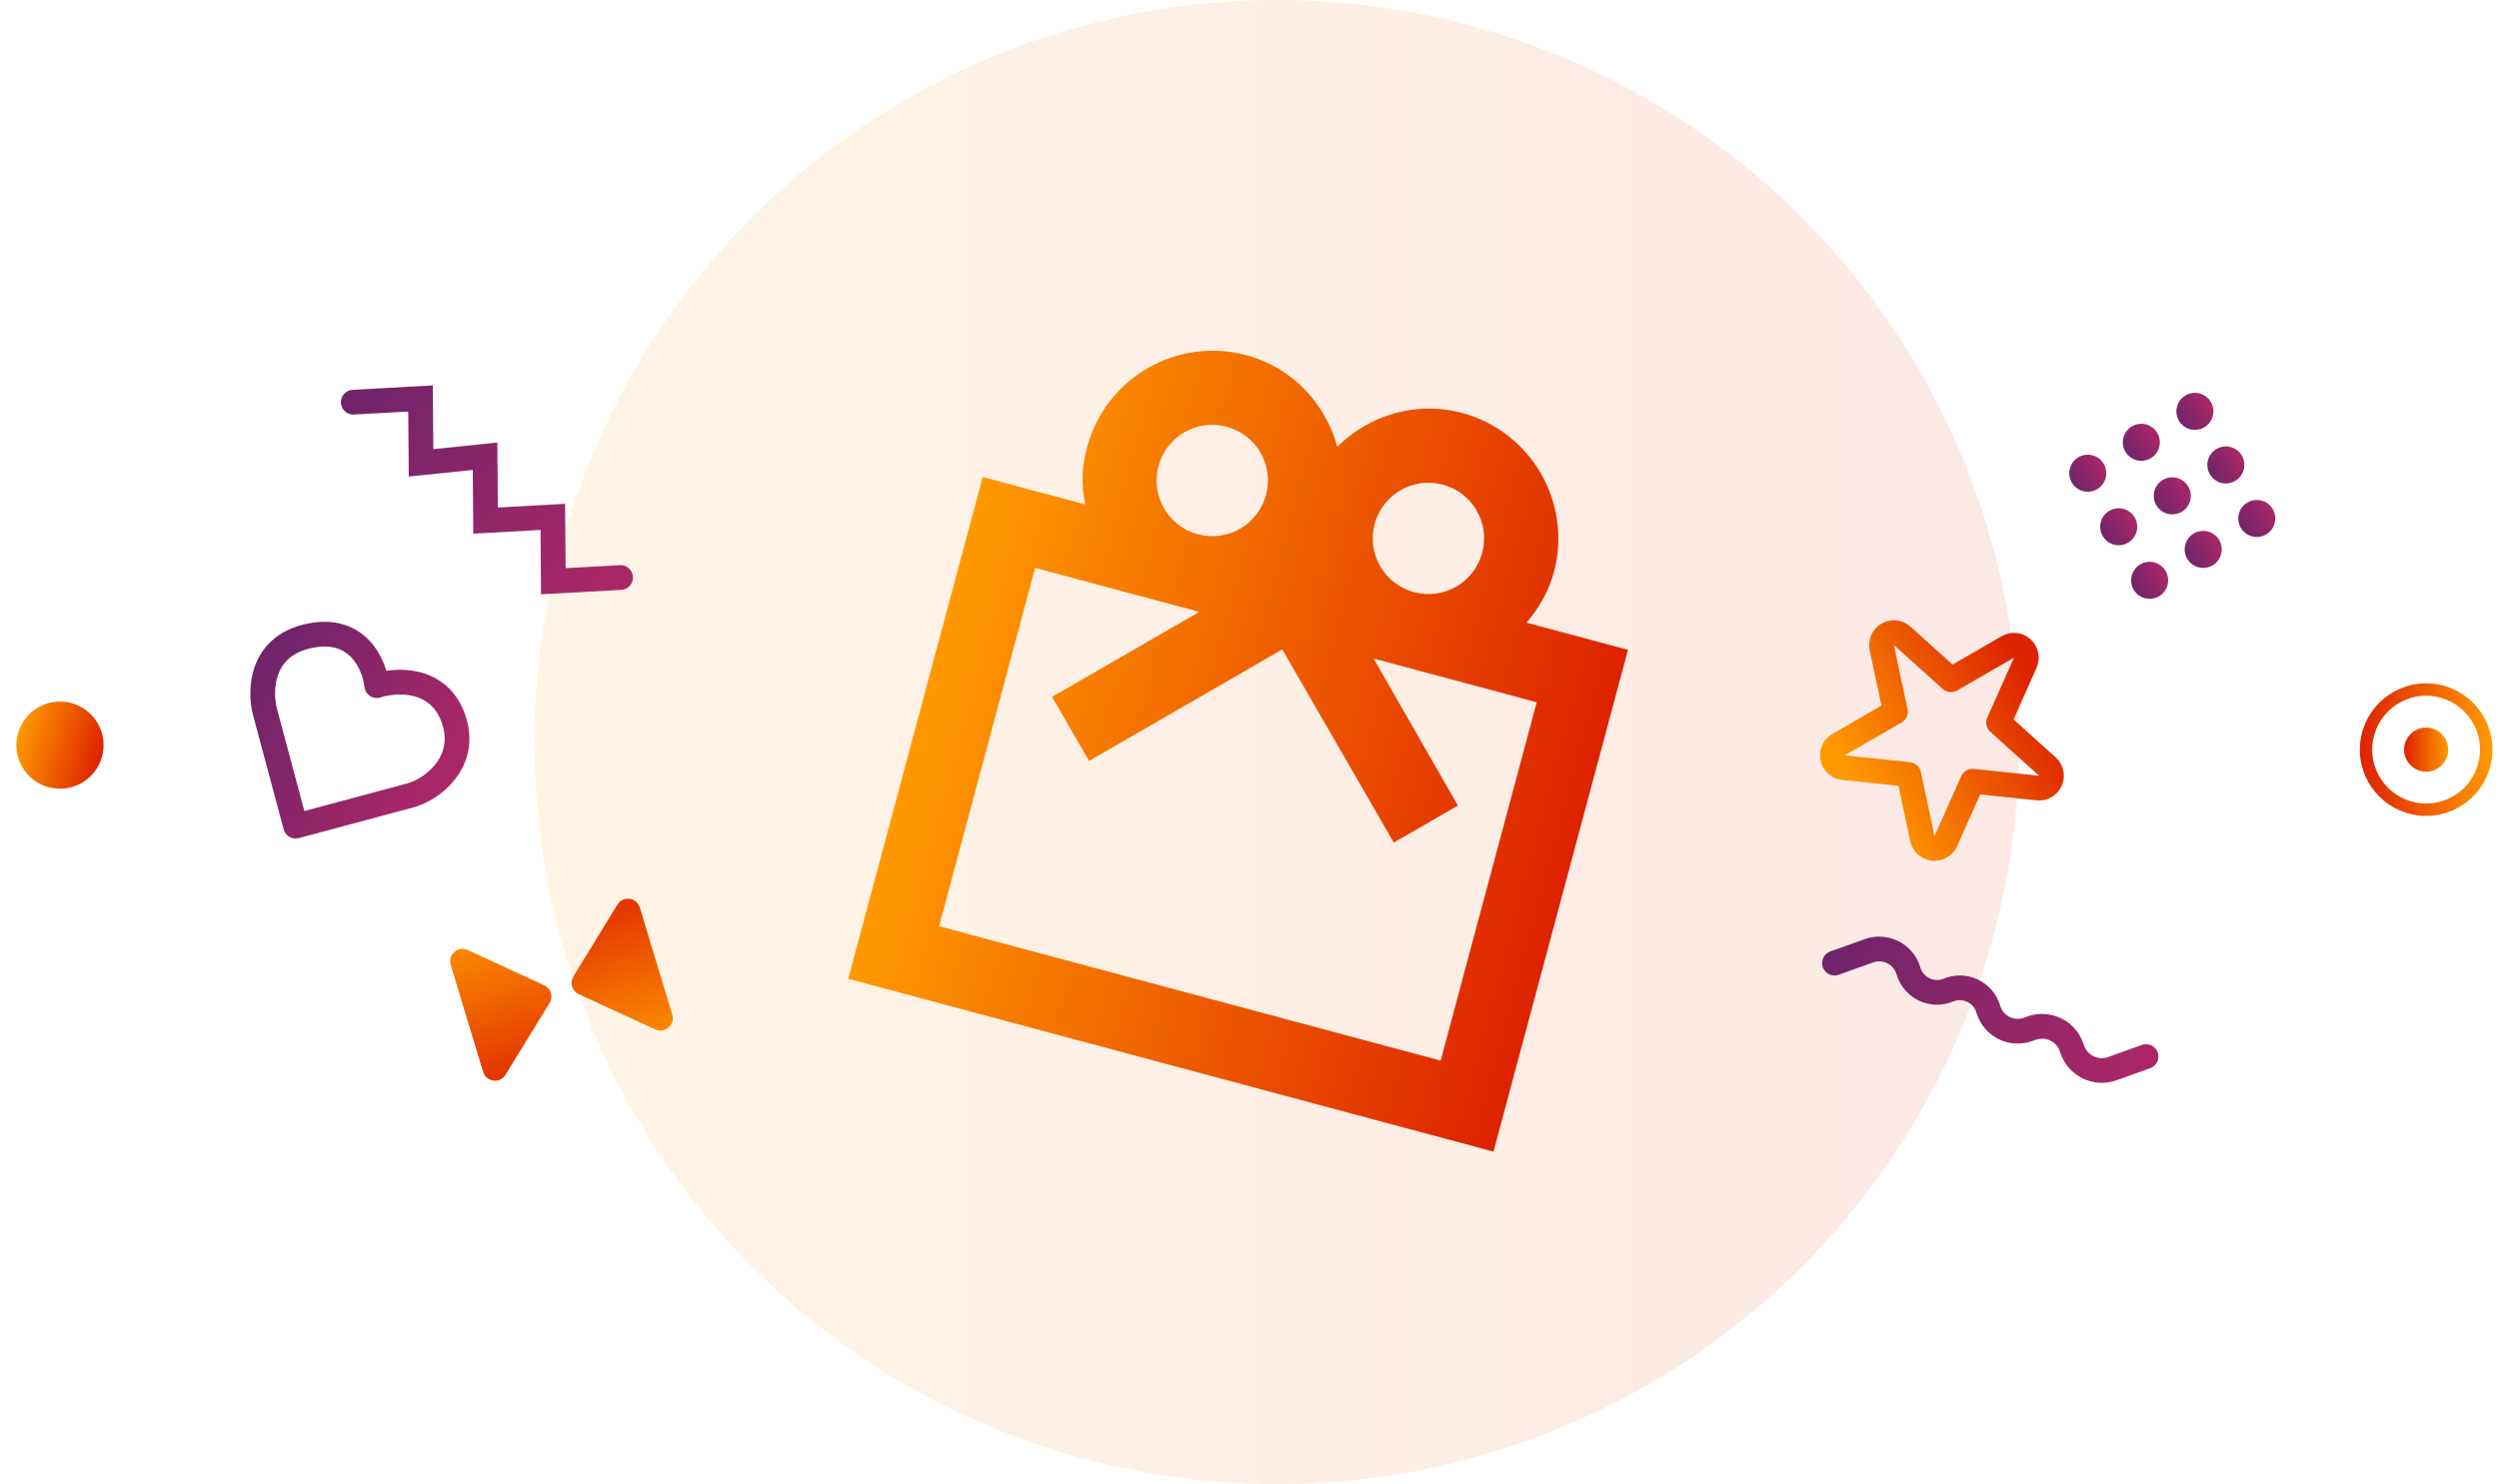 <svg width="202" height="120" viewBox="0 0 202 120" fill="none" xmlns="http://www.w3.org/2000/svg">
<circle cx="103.207" cy="60" r="60" fill="url(#paint0_linear_124_2531)" fill-opacity="0.1"/>
<circle cx="4.847" cy="60.248" r="3.524" transform="rotate(15 4.847 60.248)" fill="url(#paint1_linear_124_2531)"/>
<path d="M46.78 80.383C46.236 80.132 46.033 79.462 46.346 78.951L49.908 73.146C50.359 72.411 51.467 72.554 51.717 73.379L54.34 82.036C54.59 82.862 53.748 83.596 52.964 83.234L46.78 80.383Z" fill="url(#paint2_linear_124_2531)"/>
<path d="M43.989 79.665C44.533 79.916 44.736 80.586 44.423 81.097L40.861 86.902C40.41 87.637 39.302 87.494 39.052 86.669L36.429 78.012C36.179 77.186 37.021 76.452 37.805 76.814L43.989 79.665Z" fill="url(#paint3_linear_124_2531)"/>
<path d="M28.556 32.518L33.993 32.218L34.033 37.422L39.209 36.888L39.249 42.092L44.686 41.791L44.726 46.995L50.163 46.695" stroke="url(#paint4_linear_124_2531)" stroke-width="2" stroke-linecap="round"/>
<path d="M36.672 58.161C35.484 54.659 31.882 54.963 30.455 55.437C30.276 53.747 28.933 50.577 24.987 51.415C21.041 52.253 20.969 55.876 21.426 57.582L23.895 66.798L33.111 64.329C34.932 63.862 37.848 61.627 36.672 58.161Z" stroke="url(#paint5_linear_124_2531)" stroke-width="2" stroke-linejoin="round"/>
<g clip-path="url(#clip0_124_2531)">
<path d="M123.392 50.346C124.385 49.184 125.188 47.815 125.607 46.25C127.105 40.658 123.776 34.889 118.182 33.389C114.444 32.388 110.647 33.577 108.102 36.123C107.142 32.635 104.477 29.717 100.739 28.716C95.147 27.217 89.377 30.547 87.878 36.141C87.43 37.698 87.41 39.277 87.721 40.788L79.434 38.567L68.563 79.137L120.723 93.113L131.594 52.543L123.394 50.346L123.392 50.346ZM116.629 39.186C119.035 39.83 120.455 42.291 119.811 44.697C119.166 47.103 116.705 48.524 114.299 47.879C111.893 47.234 110.473 44.774 111.117 42.368C111.762 39.962 114.223 38.541 116.629 39.186ZM99.155 34.504C101.561 35.148 102.982 37.609 102.337 40.015C101.692 42.421 99.232 43.842 96.826 43.197C94.42 42.552 92.999 40.092 93.644 37.686C94.288 35.28 96.749 33.859 99.155 34.504ZM116.478 85.763L75.908 74.892L83.672 45.915L96.945 49.472L85.04 56.345L88.032 61.526L103.648 52.509L112.664 68.126L117.845 65.135L111.03 53.246L124.216 56.779L116.452 85.756L116.478 85.763Z" fill="url(#paint6_linear_124_2531)"/>
</g>
<circle cx="173.76" cy="46.921" r="1" transform="rotate(-30 173.76 46.921)" fill="url(#paint7_linear_124_2531)" stroke="url(#paint8_linear_124_2531)"/>
<circle cx="171.26" cy="42.591" r="1" transform="rotate(-30 171.26 42.591)" fill="url(#paint9_linear_124_2531)" stroke="url(#paint10_linear_124_2531)"/>
<circle cx="168.76" cy="38.261" r="1" transform="rotate(-30 168.76 38.261)" fill="url(#paint11_linear_124_2531)" stroke="url(#paint12_linear_124_2531)"/>
<circle cx="178.09" cy="44.421" r="1" transform="rotate(-30 178.09 44.421)" fill="url(#paint13_linear_124_2531)" stroke="url(#paint14_linear_124_2531)"/>
<circle cx="175.59" cy="40.091" r="1" transform="rotate(-30 175.59 40.091)" fill="url(#paint15_linear_124_2531)" stroke="url(#paint16_linear_124_2531)"/>
<circle cx="173.09" cy="35.761" r="1" transform="rotate(-30 173.09 35.761)" fill="url(#paint17_linear_124_2531)" stroke="url(#paint18_linear_124_2531)"/>
<circle cx="182.42" cy="41.921" r="1" transform="rotate(-30 182.42 41.921)" fill="url(#paint19_linear_124_2531)" stroke="url(#paint20_linear_124_2531)"/>
<circle cx="179.92" cy="37.591" r="1" transform="rotate(-30 179.92 37.591)" fill="url(#paint21_linear_124_2531)" stroke="url(#paint22_linear_124_2531)"/>
<circle cx="177.42" cy="33.261" r="1" transform="rotate(-30 177.42 33.261)" fill="url(#paint23_linear_124_2531)" stroke="url(#paint24_linear_124_2531)"/>
<path d="M148.287 77.873L151.069 76.875C152.394 76.4 153.846 77.128 154.257 78.474L154.276 78.534C154.691 79.891 156.185 80.596 157.496 80.054V80.054C158.808 79.512 160.302 80.217 160.717 81.574L160.735 81.635C161.147 82.98 162.599 83.708 163.923 83.233L164.214 83.129C165.571 82.642 167.059 83.388 167.48 84.767V84.767C167.902 86.145 169.389 86.891 170.746 86.404L173.469 85.427" stroke="url(#paint25_linear_124_2531)" stroke-width="2" stroke-linecap="round"/>
<circle cx="196.11" cy="60.611" r="1.286" transform="rotate(180 196.11 60.611)" fill="url(#paint26_linear_124_2531)" stroke="url(#paint27_linear_124_2531)"/>
<circle cx="196.11" cy="60.611" r="4.859" transform="rotate(180 196.11 60.611)" stroke="url(#paint28_linear_124_2531)"/>
<path d="M153.756 51.41C153.434 51.12 152.962 51.07 152.586 51.287C152.211 51.503 152.018 51.937 152.108 52.361L153.212 57.552L148.615 60.206C148.24 60.423 148.047 60.856 148.137 61.28C148.227 61.704 148.58 62.021 149.011 62.067L154.289 62.621L155.393 67.813C155.483 68.237 155.836 68.555 156.267 68.6C156.697 68.645 157.108 68.408 157.285 68.012L159.443 63.163L164.722 63.718C165.153 63.763 165.564 63.526 165.74 63.13C165.916 62.734 165.818 62.27 165.496 61.98L161.551 58.429L163.71 53.58C163.886 53.184 163.788 52.72 163.466 52.43C163.144 52.14 162.672 52.091 162.297 52.307L157.7 54.961L153.756 51.41Z" stroke="url(#paint29_linear_124_2531)" stroke-width="2" stroke-linejoin="round"/>
<defs>
<linearGradient id="paint0_linear_124_2531" x1="43.207" y1="59.221" x2="163.285" y2="59.221" gradientUnits="userSpaceOnUse">
<stop stop-color="#FF9900"/>
<stop offset="1" stop-color="#DD2200"/>
</linearGradient>
<linearGradient id="paint1_linear_124_2531" x1="1.323" y1="60.202" x2="8.376" y2="60.202" gradientUnits="userSpaceOnUse">
<stop stop-color="#FF9900"/>
<stop offset="1" stop-color="#DD2200"/>
</linearGradient>
<linearGradient id="paint2_linear_124_2531" x1="52.802" y1="85.919" x2="48.279" y2="70.994" gradientUnits="userSpaceOnUse">
<stop stop-color="#FF9900"/>
<stop offset="1" stop-color="#DD2200"/>
</linearGradient>
<linearGradient id="paint3_linear_124_2531" x1="37.967" y1="74.129" x2="42.49" y2="89.054" gradientUnits="userSpaceOnUse">
<stop stop-color="#FF9900"/>
<stop offset="1" stop-color="#DD2200"/>
</linearGradient>
<linearGradient id="paint4_linear_124_2531" x1="29.84" y1="31.084" x2="48.879" y2="48.129" gradientUnits="userSpaceOnUse">
<stop stop-color="#71246B"/>
<stop offset="1" stop-color="#AA2767"/>
</linearGradient>
<linearGradient id="paint5_linear_124_2531" x1="20.415" y1="56.023" x2="34.901" y2="64.386" gradientUnits="userSpaceOnUse">
<stop stop-color="#71246B"/>
<stop offset="1" stop-color="#AA2767"/>
</linearGradient>
<linearGradient id="paint6_linear_124_2531" x1="76.039" y1="51.235" x2="128.233" y2="65.221" gradientUnits="userSpaceOnUse">
<stop stop-color="#FF9900"/>
<stop offset="1" stop-color="#DD2200"/>
</linearGradient>
<linearGradient id="paint7_linear_124_2531" x1="172.26" y1="46.921" x2="175.26" y2="46.921" gradientUnits="userSpaceOnUse">
<stop stop-color="#71246B"/>
<stop offset="1" stop-color="#AA2767"/>
</linearGradient>
<linearGradient id="paint8_linear_124_2531" x1="172.26" y1="46.921" x2="175.26" y2="46.921" gradientUnits="userSpaceOnUse">
<stop stop-color="#71246B"/>
<stop offset="1" stop-color="#AA2767"/>
</linearGradient>
<linearGradient id="paint9_linear_124_2531" x1="169.76" y1="42.591" x2="172.76" y2="42.591" gradientUnits="userSpaceOnUse">
<stop stop-color="#71246B"/>
<stop offset="1" stop-color="#AA2767"/>
</linearGradient>
<linearGradient id="paint10_linear_124_2531" x1="169.76" y1="42.591" x2="172.76" y2="42.591" gradientUnits="userSpaceOnUse">
<stop stop-color="#71246B"/>
<stop offset="1" stop-color="#AA2767"/>
</linearGradient>
<linearGradient id="paint11_linear_124_2531" x1="167.26" y1="38.261" x2="170.26" y2="38.261" gradientUnits="userSpaceOnUse">
<stop stop-color="#71246B"/>
<stop offset="1" stop-color="#AA2767"/>
</linearGradient>
<linearGradient id="paint12_linear_124_2531" x1="167.26" y1="38.261" x2="170.26" y2="38.261" gradientUnits="userSpaceOnUse">
<stop stop-color="#71246B"/>
<stop offset="1" stop-color="#AA2767"/>
</linearGradient>
<linearGradient id="paint13_linear_124_2531" x1="176.59" y1="44.421" x2="179.59" y2="44.421" gradientUnits="userSpaceOnUse">
<stop stop-color="#71246B"/>
<stop offset="1" stop-color="#AA2767"/>
</linearGradient>
<linearGradient id="paint14_linear_124_2531" x1="176.59" y1="44.421" x2="179.59" y2="44.421" gradientUnits="userSpaceOnUse">
<stop stop-color="#71246B"/>
<stop offset="1" stop-color="#AA2767"/>
</linearGradient>
<linearGradient id="paint15_linear_124_2531" x1="174.09" y1="40.091" x2="177.09" y2="40.091" gradientUnits="userSpaceOnUse">
<stop stop-color="#71246B"/>
<stop offset="1" stop-color="#AA2767"/>
</linearGradient>
<linearGradient id="paint16_linear_124_2531" x1="174.09" y1="40.091" x2="177.09" y2="40.091" gradientUnits="userSpaceOnUse">
<stop stop-color="#71246B"/>
<stop offset="1" stop-color="#AA2767"/>
</linearGradient>
<linearGradient id="paint17_linear_124_2531" x1="171.59" y1="35.761" x2="174.59" y2="35.761" gradientUnits="userSpaceOnUse">
<stop stop-color="#71246B"/>
<stop offset="1" stop-color="#AA2767"/>
</linearGradient>
<linearGradient id="paint18_linear_124_2531" x1="171.59" y1="35.761" x2="174.59" y2="35.761" gradientUnits="userSpaceOnUse">
<stop stop-color="#71246B"/>
<stop offset="1" stop-color="#AA2767"/>
</linearGradient>
<linearGradient id="paint19_linear_124_2531" x1="180.92" y1="41.921" x2="183.92" y2="41.921" gradientUnits="userSpaceOnUse">
<stop stop-color="#71246B"/>
<stop offset="1" stop-color="#AA2767"/>
</linearGradient>
<linearGradient id="paint20_linear_124_2531" x1="180.92" y1="41.921" x2="183.92" y2="41.921" gradientUnits="userSpaceOnUse">
<stop stop-color="#71246B"/>
<stop offset="1" stop-color="#AA2767"/>
</linearGradient>
<linearGradient id="paint21_linear_124_2531" x1="178.42" y1="37.591" x2="181.42" y2="37.591" gradientUnits="userSpaceOnUse">
<stop stop-color="#71246B"/>
<stop offset="1" stop-color="#AA2767"/>
</linearGradient>
<linearGradient id="paint22_linear_124_2531" x1="178.42" y1="37.591" x2="181.42" y2="37.591" gradientUnits="userSpaceOnUse">
<stop stop-color="#71246B"/>
<stop offset="1" stop-color="#AA2767"/>
</linearGradient>
<linearGradient id="paint23_linear_124_2531" x1="175.92" y1="33.261" x2="178.92" y2="33.261" gradientUnits="userSpaceOnUse">
<stop stop-color="#71246B"/>
<stop offset="1" stop-color="#AA2767"/>
</linearGradient>
<linearGradient id="paint24_linear_124_2531" x1="175.92" y1="33.261" x2="178.92" y2="33.261" gradientUnits="userSpaceOnUse">
<stop stop-color="#71246B"/>
<stop offset="1" stop-color="#AA2767"/>
</linearGradient>
<linearGradient id="paint25_linear_124_2531" x1="149.123" y1="76.102" x2="172.633" y2="87.199" gradientUnits="userSpaceOnUse">
<stop stop-color="#71246B"/>
<stop offset="1" stop-color="#AA2767"/>
</linearGradient>
<linearGradient id="paint26_linear_124_2531" x1="194.323" y1="60.588" x2="197.899" y2="60.588" gradientUnits="userSpaceOnUse">
<stop stop-color="#FF9900"/>
<stop offset="1" stop-color="#DD2200"/>
</linearGradient>
<linearGradient id="paint27_linear_124_2531" x1="194.323" y1="60.588" x2="197.899" y2="60.588" gradientUnits="userSpaceOnUse">
<stop stop-color="#FF9900"/>
<stop offset="1" stop-color="#DD2200"/>
</linearGradient>
<linearGradient id="paint28_linear_124_2531" x1="190.751" y1="60.541" x2="201.476" y2="60.541" gradientUnits="userSpaceOnUse">
<stop stop-color="#FF9900"/>
<stop offset="1" stop-color="#DD2200"/>
</linearGradient>
<linearGradient id="paint29_linear_124_2531" x1="149.993" y1="63.405" x2="164.387" y2="55.094" gradientUnits="userSpaceOnUse">
<stop stop-color="#FF9900"/>
<stop offset="1" stop-color="#DD2200"/>
</linearGradient>
<clipPath id="clip0_124_2531">
<rect width="72" height="72" fill="white" transform="translate(76.347 16) rotate(15)"/>
</clipPath>
</defs>
</svg>
